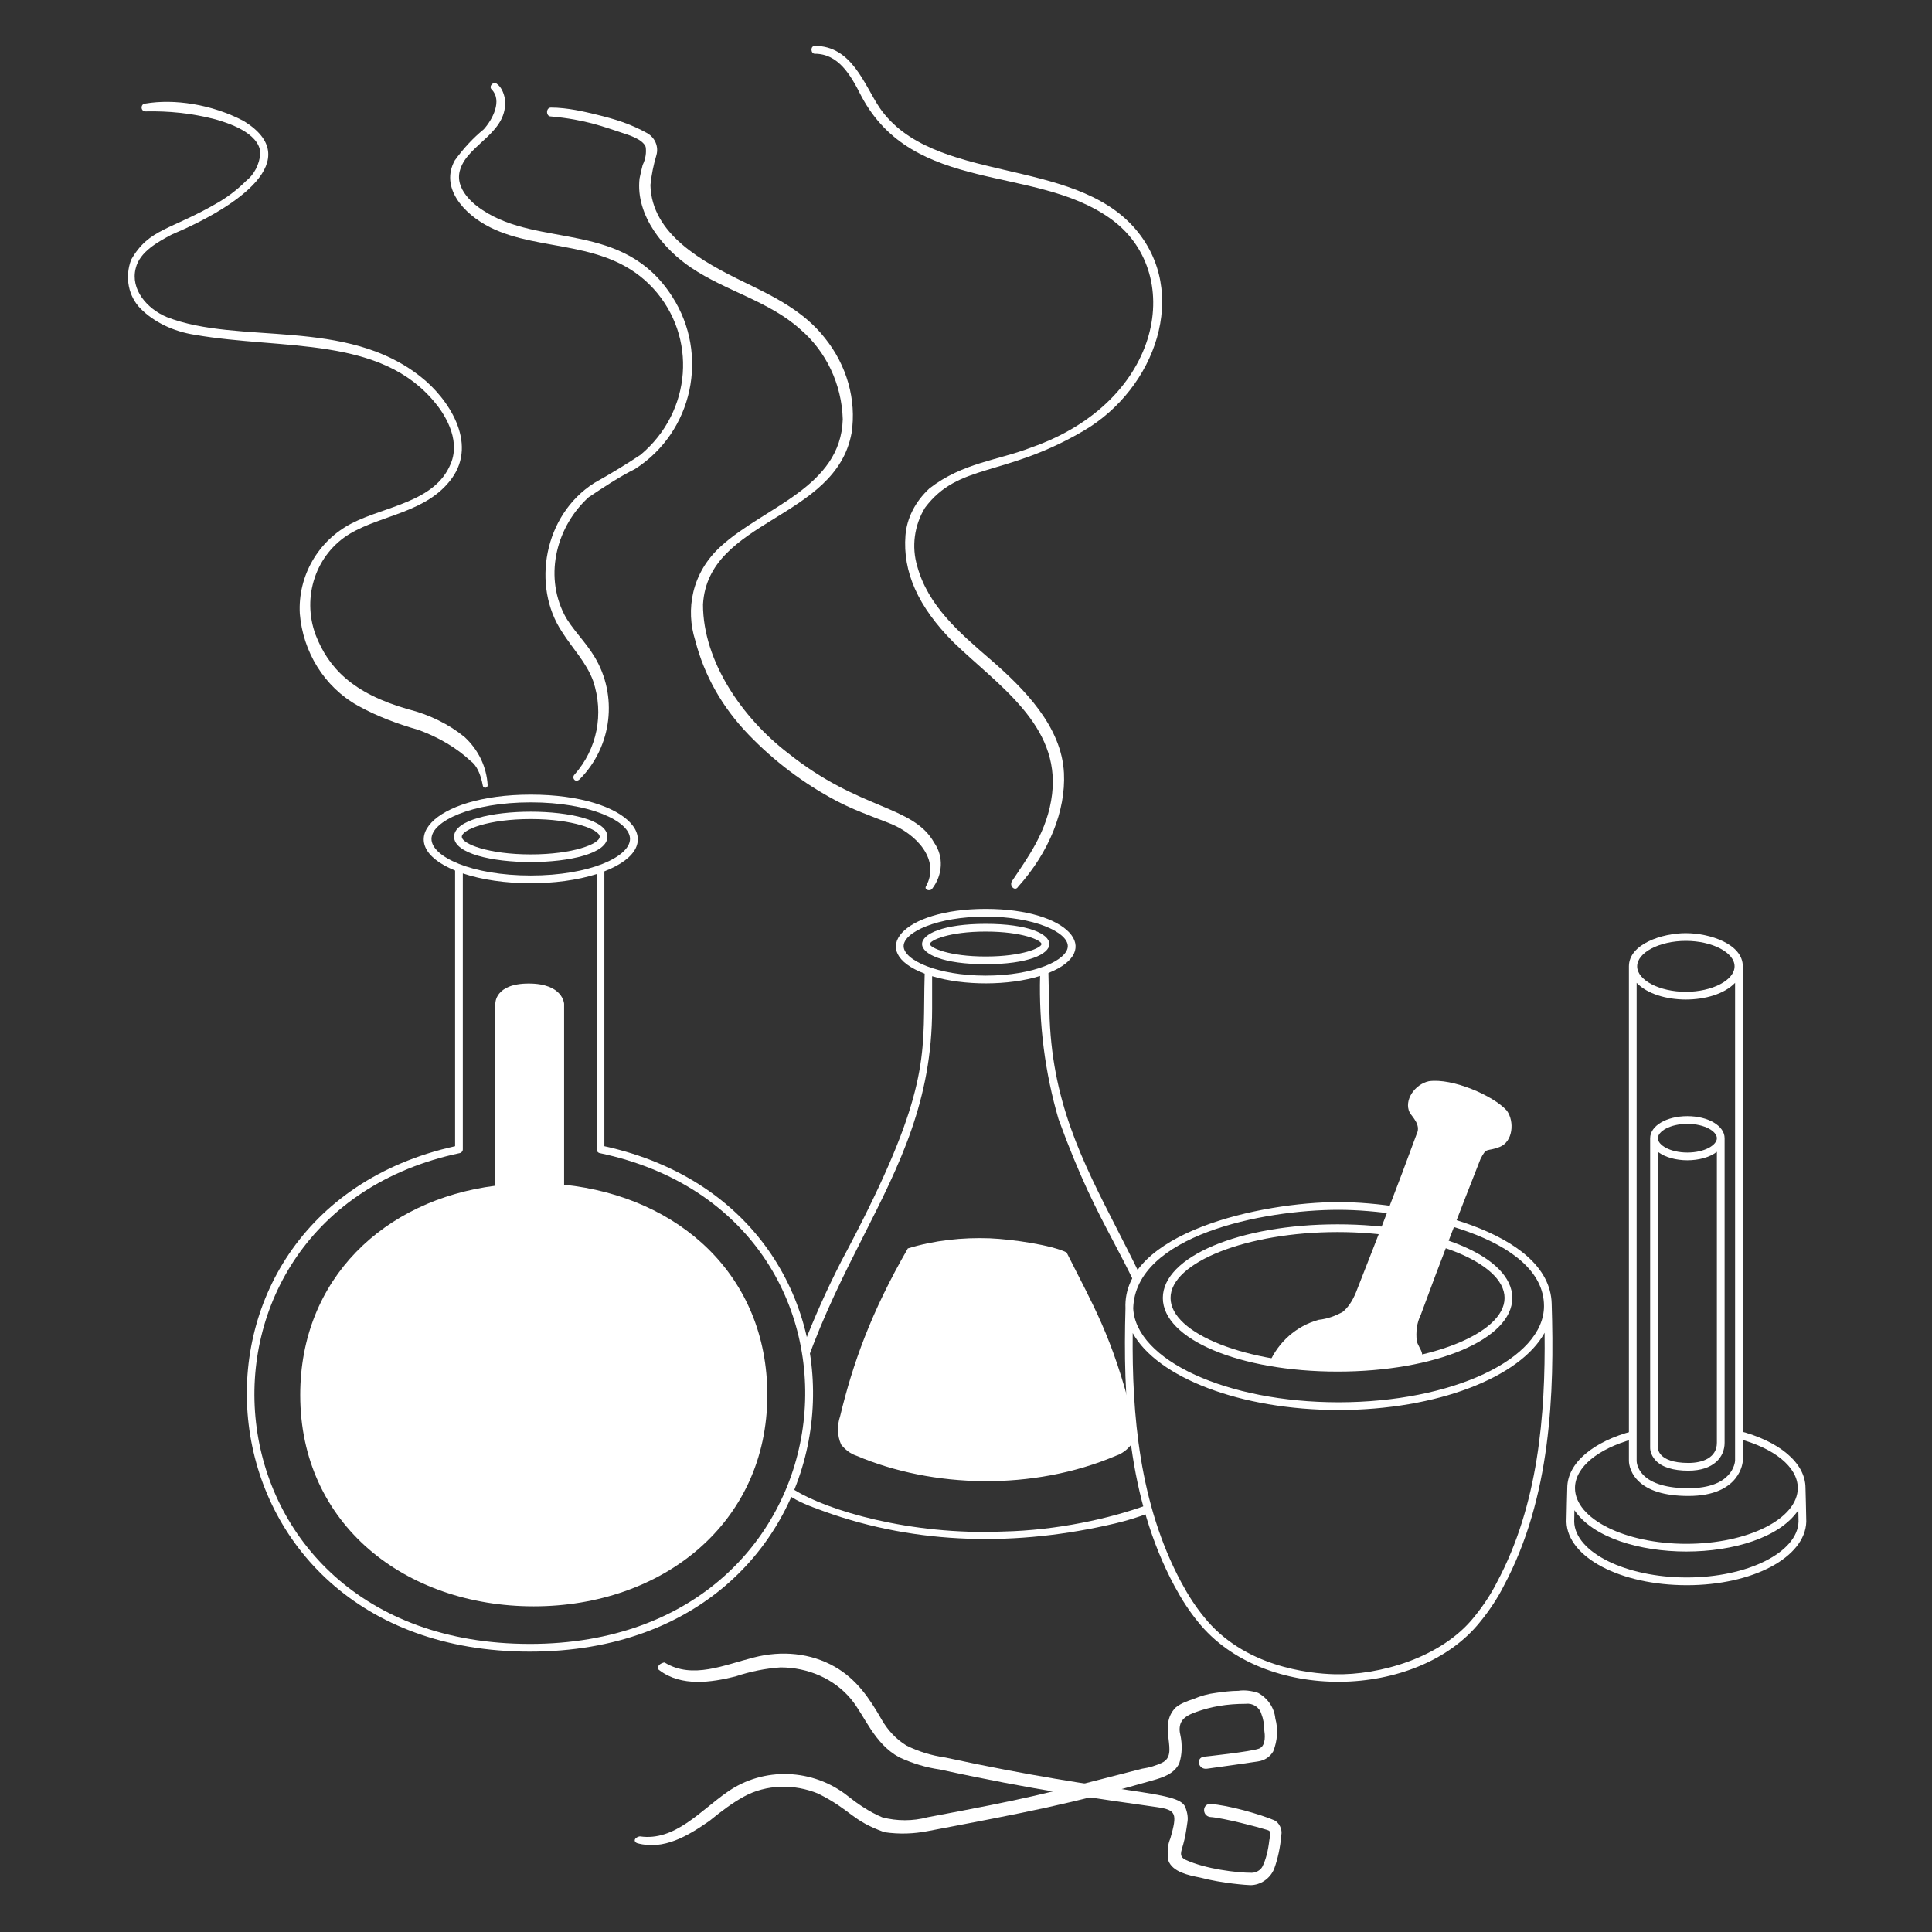 <?xml version="1.0" encoding="UTF-8"?> <svg xmlns="http://www.w3.org/2000/svg" fill="none" viewBox="0 0 400 400" id="Lab-Equipment--Streamline-Milano.svg" height="400" width="400"><rect x="0" y="0" width="400" height="400" fill="#333333" stroke="none"/><desc>Lab Equipment Streamline Illustration: https://streamlinehq.com</desc><g id="lab-equipment--science-technology-lab-equipment"><g id="bottle 2"><path id="vector" fill="#ffffff" d="M234.434 293.22c-4.156 -16.62 -8.188 -23.074 -13.606 -33.912 -3.04 -1.52 -11.182 -2.734 -15.91 -2.93 -5.652 -0.21 -11.512 0.418 -16.956 2.092 -7.7 13.348 -11.426 23.982 -14.024 34.75 -0.628 1.884 -0.628 3.976 0.21 5.86 0.836 1.046 1.884 1.884 3.14 2.302 15.802 6.716 36.506 7.348 53.796 0 1.256 -0.418 2.302 -1.256 3.14 -2.302 0.838 -1.884 1.046 -3.976 0.21 -5.86Z" stroke-width="1"></path><path id="vector_2" fill="#ffffff" d="M204.082 199.63c-17.57 0 -17.57 -8.358 0 -8.358s17.57 8.358 0 8.358Zm0 -6.758c-7.622 0 -11.55 1.808 -11.55 2.58s3.93 2.58 11.55 2.58c7.62 0 11.55 -1.808 11.55 -2.58s-3.93 -2.58 -11.55 -2.58Z" stroke-width="1"></path><path id="Subtract" fill="#ffffff" fill-rule="evenodd" d="M169.899 312.646c-2.187 -0.798 -4.647 -1.696 -6.586 -3.076 0.212 -0.49 0.416 -0.986 0.612 -1.486 0.184 0.146 0.382 0.284 0.593 0.416 6.634 4.152 23.892 9.4 43.122 8.584 11.224 -0.236 22.224 -2.702 29.772 -5.462 0.146 0.55 0.3 1.098 0.46 1.646 -2.306 0.878 -4.656 1.59 -6.998 2.142 -20.106 4.75 -40.858 4.516 -60.286 -2.512 -0.224 -0.082 -0.452 -0.166 -0.684 -0.25l-0.005 -0.002Zm66.099 -48.764c-1.59 -3.286 -3.194 -6.418 -4.758 -9.472 -7.226 -14.12 -13.614 -26.596 -13.97 -45.13 -0.024 -1.198 -0.06 -2.396 -0.098 -3.578v-0.002c-0.044 -1.446 -0.088 -2.874 -0.106 -4.252 11.61 -4.65 4.244 -13.272 -12.984 -13.272 -17.336 0 -24.752 8.802 -12.636 13.408 -0.062 2.026 -0.08 3.902 -0.097 5.702 -0.125 13.172 -0.21 22.142 -17.201 53.908 -3.067 6 -5.603 11.764 -7.637 16.988 0.231 1.216 0.421 2.452 0.568 3.71 3.502 -9.8 7.703 -18.1 11.693 -25.982 7.478 -14.772 14.214 -28.078 14.214 -47.05v-6.752c6.552 1.99 15.816 1.984 22.354 -0.05 -0.262 10.012 1.008 20.008 3.812 29.622 4.45 12.236 7.876 18.738 11.32 25.278 1.456 2.764 2.914 5.532 4.456 8.744 0.3 -0.618 0.656 -1.226 1.07 -1.82Zm-48.91 -68c0 -2.888 6.978 -6.108 16.994 -6.108s16.994 3.22 16.994 6.108c0 2.888 -6.978 6.108 -16.994 6.108s-16.994 -3.218 -16.994 -6.108Z" clip-rule="evenodd" stroke-width="1"></path></g><g id="lab tube"><path id="Subtract_2" fill="#ffffff" fill-rule="evenodd" d="M338.058 296.288c-8.104 2.126 -13.56 6.546 -13.574 11.772 0 0 -0.162 5.946 -0.162 7.02 0.222 7.354 11.172 13.116 24.928 13.116 13.638 0 24.498 -5.76 24.72 -13.14 0 -1.05 -0.162 -6.996 -0.162 -6.996 -0.016 -5.27 -5.564 -9.72 -13.782 -11.826l0.002 1.666c7.244 1.95 12.182 5.784 12.182 10.182 0 6.368 -10.346 11.55 -23.064 11.55s-23.064 -5.182 -23.064 -11.55c0 -4.356 4.842 -8.158 11.974 -10.126l0.002 -1.668Zm-12.138 18.768c0.194 6.352 10.66 11.54 23.33 11.54h-0.002c12.556 0 22.928 -5.188 23.12 -11.564 0 -0.354 -0.018 -1.292 -0.044 -2.37 -7.724 11.418 -38.636 11.418 -46.36 0 -0.024 1.084 -0.044 2.032 -0.044 2.394Z" clip-rule="evenodd" stroke-width="1"></path><path id="vector_3" fill="#ffffff" d="M349.04 193.2c-4.92 0 -11.79 2.246 -11.79 6.87v102.336c-0.002 0.086 -0.046 2.152 1.814 4.076 2.082 2.15 5.614 3.24 10.5 3.24 10.906 0 11.262 -7.19 11.266 -7.264v-102.386c0 -4.632 -6.848 -6.87 -11.79 -6.87V193.2Zm0 1.6c5.466 0 10.084 2.414 10.084 5.27 0 2.856 -4.618 5.272 -10.084 5.272 -5.466 0 -10.084 -2.414 -10.084 -5.272s4.618 -5.27 10.084 -5.27Zm0.524 113.32c-4.34 0 -7.562 -0.94 -9.314 -2.714 -1.406 -1.426 -1.402 -2.894 -1.4 -2.974v-98.95c4.4 4.612 15.978 4.612 20.38 0v98.93c-0.022 0.366 -0.492 5.708 -9.666 5.708Z" stroke-width="1"></path><path id="vector_4" fill="#ffffff" d="M357.062 235.654c0 -2.56 -3.386 -4.568 -7.708 -4.568s-7.708 2.006 -7.708 4.568v64.012c-0.006 0.146 -0.04 1.458 1.144 2.706 1.33 1.402 3.61 2.114 6.774 2.114 5.22 0 7.498 -2.804 7.498 -5.772v-63.06Zm-7.708 -2.968c3.6 0 6.108 1.564 6.108 2.968s-2.508 2.968 -6.108 2.968c-3.6 0 -6.108 -1.564 -6.108 -2.968s2.508 -2.968 6.108 -2.968Zm0.21 70.2c-3.332 0 -4.872 -0.858 -5.578 -1.578 -0.748 -0.762 -0.74 -1.536 -0.74 -1.598v-61.236c3.048 2.334 9.17 2.334 12.216 0v60.242c0 3.038 -2.862 4.172 -5.898 4.172v-0.002Z" stroke-width="1"></path></g><g id="vapor 1"><path id="vector_5" fill="#ffffff" d="M100.964 162.572c-0.21 -3.786 -1.902 -7.326 -4.79 -9.99 -3.282 -2.666 -7.33 -4.654 -11.69 -5.744 -11.552 -3.3 -16.5 -8.614 -19.136 -15.392 -2.918 -7.92 0.074 -16.736 7.112 -20.958 6.648 -3.95 15.938 -4.368 21.082 -11.44 5.426 -7.462 -0.84 -16.642 -6.372 -20.99 -15.548 -12.436 -37.636 -6.544 -52.66 -12.42 -4.048 -1.706 -7.548 -5.716 -6.406 -10.1 0.808 -3.436 4.672 -5.496 7.454 -6.98 13.882 -5.848 27.73 -15.62 14.9 -23.51 -6.686 -3.52 -14.48 -4.606 -20.328 -3.616 -1.072 0 -1.094 1.65 0.02 1.626 4.732 -0.098 9.474 0.346 14.492 1.656 2.24 0.66 9.06 2.666 9.272 7.01 -0.212 2.344 -1.288 4.428 -2.996 5.762 -1.638 1.638 -3.508 3.092 -5.552 4.318 -10.056 5.918 -14.492 5.432 -18.216 11.978 -1.352 3.604 -0.568 7.592 1.998 10.158 2.766 2.766 6.73 4.674 11.154 5.372 18.286 3.18 38.632 0.14 49.938 14.268 1.296 1.576 5.352 7.128 3.062 12.47 -3.244 7.908 -13.56 8.738 -20.49 12.304 -6.954 3.584 -11.168 10.916 -10.736 18.698 0.634 7.838 5.006 15.124 11.988 19.032 3.934 2.2 8.246 3.802 12.62 5.05 4.248 1.564 7.854 3.712 10.768 6.426 1.196 0.854 2.066 2.626 2.52 5.124 0.114 0.626 1.026 0.498 0.992 -0.118v0.006Z" stroke-width="1"></path><path id="vector_6" fill="#ffffff" d="M139.194 61.436c-10.084 -15.852 -27.442 -10.044 -39.294 -17.946 -1.434 -0.92 -6 -4.252 -4.608 -8.434 1.626 -5.286 10.112 -7.606 9.222 -14.688 -0.278 -1.39 -0.834 -2.408 -1.602 -2.978 -0.68 -0.678 -1.804 0.448 -1.126 1.126 2.254 2.254 0.224 6.206 -1.638 8.26 -2.184 1.788 -4.13 3.872 -5.982 6.424 -3.08 5.546 1.712 11.068 7.332 13.878 10.44 5.22 24.32 2.354 33.766 12.658 9.086 9.95 8.046 25.438 -2.628 34.414 -2.91 1.938 -5.958 3.794 -9.622 5.856 -10.424 6.632 -12.994 21.308 -6.644 30.83 2.108 3.372 5.008 6.266 6.438 10.15 2.276 6.83 0.828 14.08 -3.856 19.374 -0.668 0.668 0.172 1.888 1.128 0.914 6.68 -6.81 7.874 -17.262 3.002 -25.308 -1.894 -3.158 -4.804 -5.888 -6.258 -8.75 -4.262 -8.4 -1.422 -18.424 5.06 -24.278 3.074 -2.05 6.252 -4.168 9.622 -5.856 11.94 -7.676 15.388 -23.668 7.686 -35.646h0.002Z" stroke-width="1"></path></g><g id="vapor 2"><path id="vector_7" fill="#ffffff" d="M163.148 155.922c-9.376 -7.188 -17.596 -18.95 -17.598 -30.764 0.98 -17.692 27.494 -17.53 30.766 -35.54 1.036 -6.838 -0.986 -14 -5.542 -19.64 -4.344 -5.562 -10.584 -8.592 -16.616 -11.522 -8.804 -4.276 -19.25 -9.98 -19.494 -20.148 0.206 -2.05 0.622 -4.13 1.24 -6.192 0.5 -1.752 -0.284 -3.622 -1.912 -4.552 -3.482 -1.932 -6.646 -2.906 -10.59 -3.862 -2.34 -0.566 -5.894 -1.432 -9.33 -1.432 -1.1 0 -1.048 1.834 -0.046 1.834 7.304 0.634 11.486 2.342 14.594 3.336 1.762 0.564 4.426 1.408 5.054 2.946 0.196 1.178 -0.022 2.55 -0.62 3.774 -0.21 0.844 -0.422 1.69 -0.64 2.786 -0.89 7.784 5.2 14.818 10.682 18.474 7.15 4.838 16.138 6.934 22.564 12.734 5.402 4.602 8.618 11.412 8.826 18.654 -0.408 14.086 -16.196 18.09 -25.162 26.228 -6.216 5.594 -7.374 13.248 -5.384 19.544 1.872 7.276 5.574 13.83 11.008 19.48 5.31 5.522 11.41 10.132 18.128 13.702 3.452 1.828 6.934 3.08 10.938 4.628 5.816 2.25 10.718 7.676 7.7 13.106 -0.414 0.746 0.826 1.098 1.252 0.548 2.26 -2.94 2.43 -6.704 0.458 -9.55 -4.416 -7.85 -15.34 -6.624 -30.274 -18.574l-0.002 0.002Z" stroke-width="1"></path><path id="vector_8" fill="#ffffff" d="M235.016 47.346c-13.044 -15.12 -41.926 -9.074 -52.916 -25.064 -3.228 -4.842 -5.738 -12.782 -13.394 -12.782 -0.99 0 -0.87 1.628 0 1.628 4.834 0 7.392 4.31 9.606 8.736 10.82 20.432 35.776 14.176 51.44 25.294 15.684 10.934 11.272 37.856 -16.222 47.478 -6.976 2.714 -14.144 3.12 -21.09 8.472 -3 2.77 -4.7 6.24 -4.974 9.738 -0.586 7.484 2.536 14.724 9.988 22.178 9.156 8.842 22.066 17.088 20.368 31.386 -0.92 7.736 -5.11 13.198 -8.294 18.006 -0.658 0.994 0.632 2.22 1.244 1.198 6.426 -7.158 9.89 -15.738 9.508 -23.552 -0.468 -9.602 -8.156 -17.438 -15.408 -23.688 -6.264 -5.4 -12.74 -10.982 -14.964 -19.132 -1.214 -4.05 -0.624 -8.48 1.596 -12.116 7.022 -9.362 16.318 -6.218 32.928 -15.986 14.778 -8.694 21.954 -28.614 10.584 -41.792v-0.002Z" stroke-width="1"></path></g><g id="pliers"><path id="vector_9" fill="#ffffff" d="M264.04 355.778c-0.22 -2.194 -1.53 -4.16 -3.554 -5.278 -1.42 -0.474 -2.922 -0.63 -4.072 -0.434 -1.498 0 -3.19 0.212 -4.642 0.42 -1.642 0.206 -3.13 0.612 -4.666 1.27 -1.258 0.42 -2.56 0.854 -3.672 1.746 -3.946 3.946 0.906 9.662 -2.852 11.456 -1.186 0.566 -2.592 1.014 -4.128 1.234 -21.702 5.6 -23.106 6.04 -44.378 10.048 -3.098 0.828 -6.376 0.828 -9.436 0.012 -2.766 -1.152 -5.358 -3.002 -7.044 -4.352 -7.22 -5.774 -17.514 -6.192 -25.06 -0.85 -5.482 3.796 -10.814 10.19 -17.998 9.16 -0.246 -0.032 -1.106 0.282 -1.126 0.796 -0.006 0.16 0.068 0.456 0.578 0.626 5.412 1.454 10.362 -1.464 14.93 -4.66 2.524 -2.064 4.742 -3.706 7.066 -4.99 4.646 -2.566 10.478 -2.686 15.426 -0.624 6.924 3.462 6.754 5.484 13.698 7.982 3.192 0.458 6.088 0.322 8.884 -0.21 20.852 -3.97 29.656 -5.628 46.712 -10.536 2.044 -0.588 4.348 -1.3 5.434 -3.48 0.604 -1.804 0.68 -3.944 0.216 -6.03 -0.224 -0.892 -0.154 -1.834 0.186 -2.514 0.582 -1.162 2.01 -1.74 3.186 -2.156 3.03 -1.074 6.236 -1.656 10.188 -1.658 1.464 -0.19 2.834 0.692 3.244 2.116 0.39 0.976 0.606 2.202 0.61 3.496 0.084 0.498 0.434 3.044 -1.066 3.648 -1.606 0.646 -11.388 1.682 -11.504 1.696 -1.646 0.274 -1.13 2.736 0.714 2.478 1.962 -0.246 9.822 -1.4 10.526 -1.502 1.402 -0.206 2.484 -0.934 3.16 -2.07 0.898 -2.244 1.046 -4.624 0.44 -6.838v-0.002Z" stroke-width="1"></path><path id="vector_10" fill="#ffffff" d="M263.858 376.884c-2.826 -1.21 -9.574 -3.178 -13.324 -3.388 -1.614 0 -1.69 2.416 -0.02 2.694 2.882 0.192 10.36 2.214 11.246 2.51 0.63 0.214 1.106 0.194 1.26 0.762 0 1.314 -0.184 1.22 -0.208 1.432 -0.256 2.288 -0.738 4.156 -1.436 5.55 -0.376 0.752 -1.32 1.298 -2.244 1.298 -3.016 0 -9.52 -0.77 -13.682 -2.69 -1.418 -0.708 -0.914 -1.654 -0.474 -3.208 0.424 -1.486 0.638 -2.986 0.842 -4.42 0.2 -0.996 0.058 -2.08 -0.434 -3.31 -1.452 -3.484 -13.76 -2.464 -49.638 -10.232 -2.884 -0.412 -5.6 -1.248 -8.052 -2.472 -2.126 -1.276 -3.902 -3.194 -5.13 -5.34 -2.58 -4.508 -5.232 -8.422 -9.744 -10.994 -4.974 -2.836 -10.988 -3.408 -16.75 -1.912 -6.074 1.516 -12.672 4.56 -18.404 1.082 -0.068 -0.042 -0.15 -0.052 -0.228 -0.036 -1.29 0.324 -1.498 1.272 -0.926 1.592 4.59 3.482 10.814 2.52 15.748 1.288 3.1 -1.034 6.246 -1.662 9.326 -1.87 5.708 0 11.114 2.344 14.628 6.586 2.836 3.424 4.716 9.164 9.946 12.018 2.806 1.294 5.572 2.124 8.434 2.532 19.406 4.244 32.528 6.024 44.936 7.794 4.048 0.578 4.226 1.378 2.788 6.448 -0.566 1.32 -0.702 2.726 -0.424 4.618 0.866 2.378 4.248 3.05 6.486 3.496l0.208 0.042c4.45 1.188 9.794 1.546 10.29 1.546 2.084 0 4.11 -1.354 4.93 -3.408 0.76 -2.09 1.246 -4.376 1.478 -6.952 0.23 -1.154 -0.418 -2.548 -1.432 -3.056h0.004Z" stroke-width="1"></path></g><g id="bottle 1"><path id="vector_11" fill="#ffffff" d="M125.128 237.31V180.404c14.158 -5.506 5.394 -15.884 -15.244 -15.884 -20.326 0 -29.244 10.144 -15.662 15.716v57.074c-63.568 14.106 -55.552 104.642 15.454 104.642s79.224 -90.612 15.452 -104.644v0.002ZM89.334 173.692c0 -3.656 8.258 -7.572 20.552 -7.572s20.552 3.916 20.552 7.572 -8.258 7.574 -20.552 7.574 -20.552 -3.916 -20.552 -7.574Zm20.342 166.662c-69.672 0 -76.634 -88.45 -14.488 -101.616 0.37 -0.08 0.634 -0.406 0.634 -0.784V180.83c7.984 2.684 19.682 2.7 27.706 0.138v56.988c0 0.378 0.264 0.706 0.636 0.784 62.622 13.156 54.72 101.616 -14.488 101.616v-0.002Z" stroke-width="1"></path><path id="vector_12" fill="#ffffff" d="M116.792 245.284v-37.47s-0.21 -4.186 -7.326 -4.186 -6.908 4.186 -6.908 4.186v37.678c-23.026 2.93 -40.4 19.258 -40.4 43.33 0 26.794 21.77 43.75 48.354 43.75s48.354 -17.164 48.354 -43.75c0 -24.7 -18.212 -41.028 -42.074 -43.54v0.002Z" stroke-width="1"></path><path id="vector_13" fill="#ffffff" d="M94.014 173.236c0 -6.906 31.742 -6.906 31.742 0 0 6.994 -31.742 6.994 -31.742 0Zm15.872 -3.66c-8.712 0 -14.272 2.168 -14.272 3.66s5.56 3.66 14.272 3.66 14.272 -2.168 14.272 -3.66 -5.56 -3.66 -14.272 -3.66Z" stroke-width="1"></path></g><g id="mortar and pestle"><path id="vector_14" fill="#ffffff" d="M321.256 269.856c-0.458 -15.11 -28.882 -20.976 -44.12 -20.976 -15.976 0 -44.81 6.278 -44.118 21.994 -0.518 18.292 0.384 39.28 10.132 57.476 1.598 2.964 3.108 5.264 4.894 7.446 13.53 16.914 45.48 16.146 58.39 0.008 1.972 -2.41 3.67 -4.996 4.9 -7.456 9.792 -18.28 10.51 -39.826 9.922 -58.49v-0.002Zm-44.12 -19.376c15.084 0 42.532 5.578 42.532 19.924 0 10.986 -19.08 19.924 -42.532 19.924 -23.112 0 -41.978 -8.682 -42.518 -19.45 0.44 -15.074 26.732 -20.398 42.518 -20.398Zm32.776 77.13c-1.188 2.376 -2.82 4.858 -4.724 7.186 -6.776 8.468 -19.668 12.078 -28.87 11.84 -5.388 -0.138 -18.81 -1.568 -27.032 -11.848 -1.724 -2.106 -3.184 -4.326 -4.73 -7.198 -8.684 -16.212 -10.214 -34.786 -10.042 -51.596 5.06 9.166 22.25 15.932 42.62 15.932 20.37 0 37.636 -6.796 42.654 -15.992 0.196 16.954 -1.284 35.636 -9.876 51.676Z" stroke-width="1"></path><path id="vector_15" fill="#ffffff" d="M276.928 283.972c-20.286 0 -36.176 -6.696 -36.176 -15.244s15.89 -15.244 36.176 -15.244 36.176 6.696 36.176 15.244 -15.89 15.244 -36.176 15.244Zm0 -28.886c-18.742 0 -34.576 6.248 -34.576 13.644s15.834 13.644 34.576 13.644 34.576 -6.248 34.576 -13.644 -15.834 -13.644 -34.576 -13.644Z" stroke-width="1"></path><path id="vector_16" fill="#ffffff" d="M311.956 229.922c-2.802 -3.114 -11.278 -6.762 -16.118 -6.07 -2.93 0.628 -5.234 3.978 -3.978 6.49 0.55 0.918 2.378 2.574 1.464 4.396 -3.978 10.886 -8.164 21.562 -12.35 32.236 -0.628 1.674 -1.466 3.35 -2.93 4.606 -1.466 0.836 -3.14 1.466 -5.024 1.674 -4.604 1.256 -8.374 4.606 -10.256 9 10.79 2.154 18.004 1.218 30.144 -0.628 2.93 -0.628 0.838 -2.302 0.418 -3.978 -0.208 -1.884 0 -3.768 0.838 -5.442 3.978 -10.884 8.164 -21.56 12.35 -32.236 1.302 -2.604 1.274 -1.43 3.978 -2.512 2.722 -1.046 3.14 -5.234 1.466 -7.536h-0.002Z" stroke-width="1"></path></g></g></svg> 